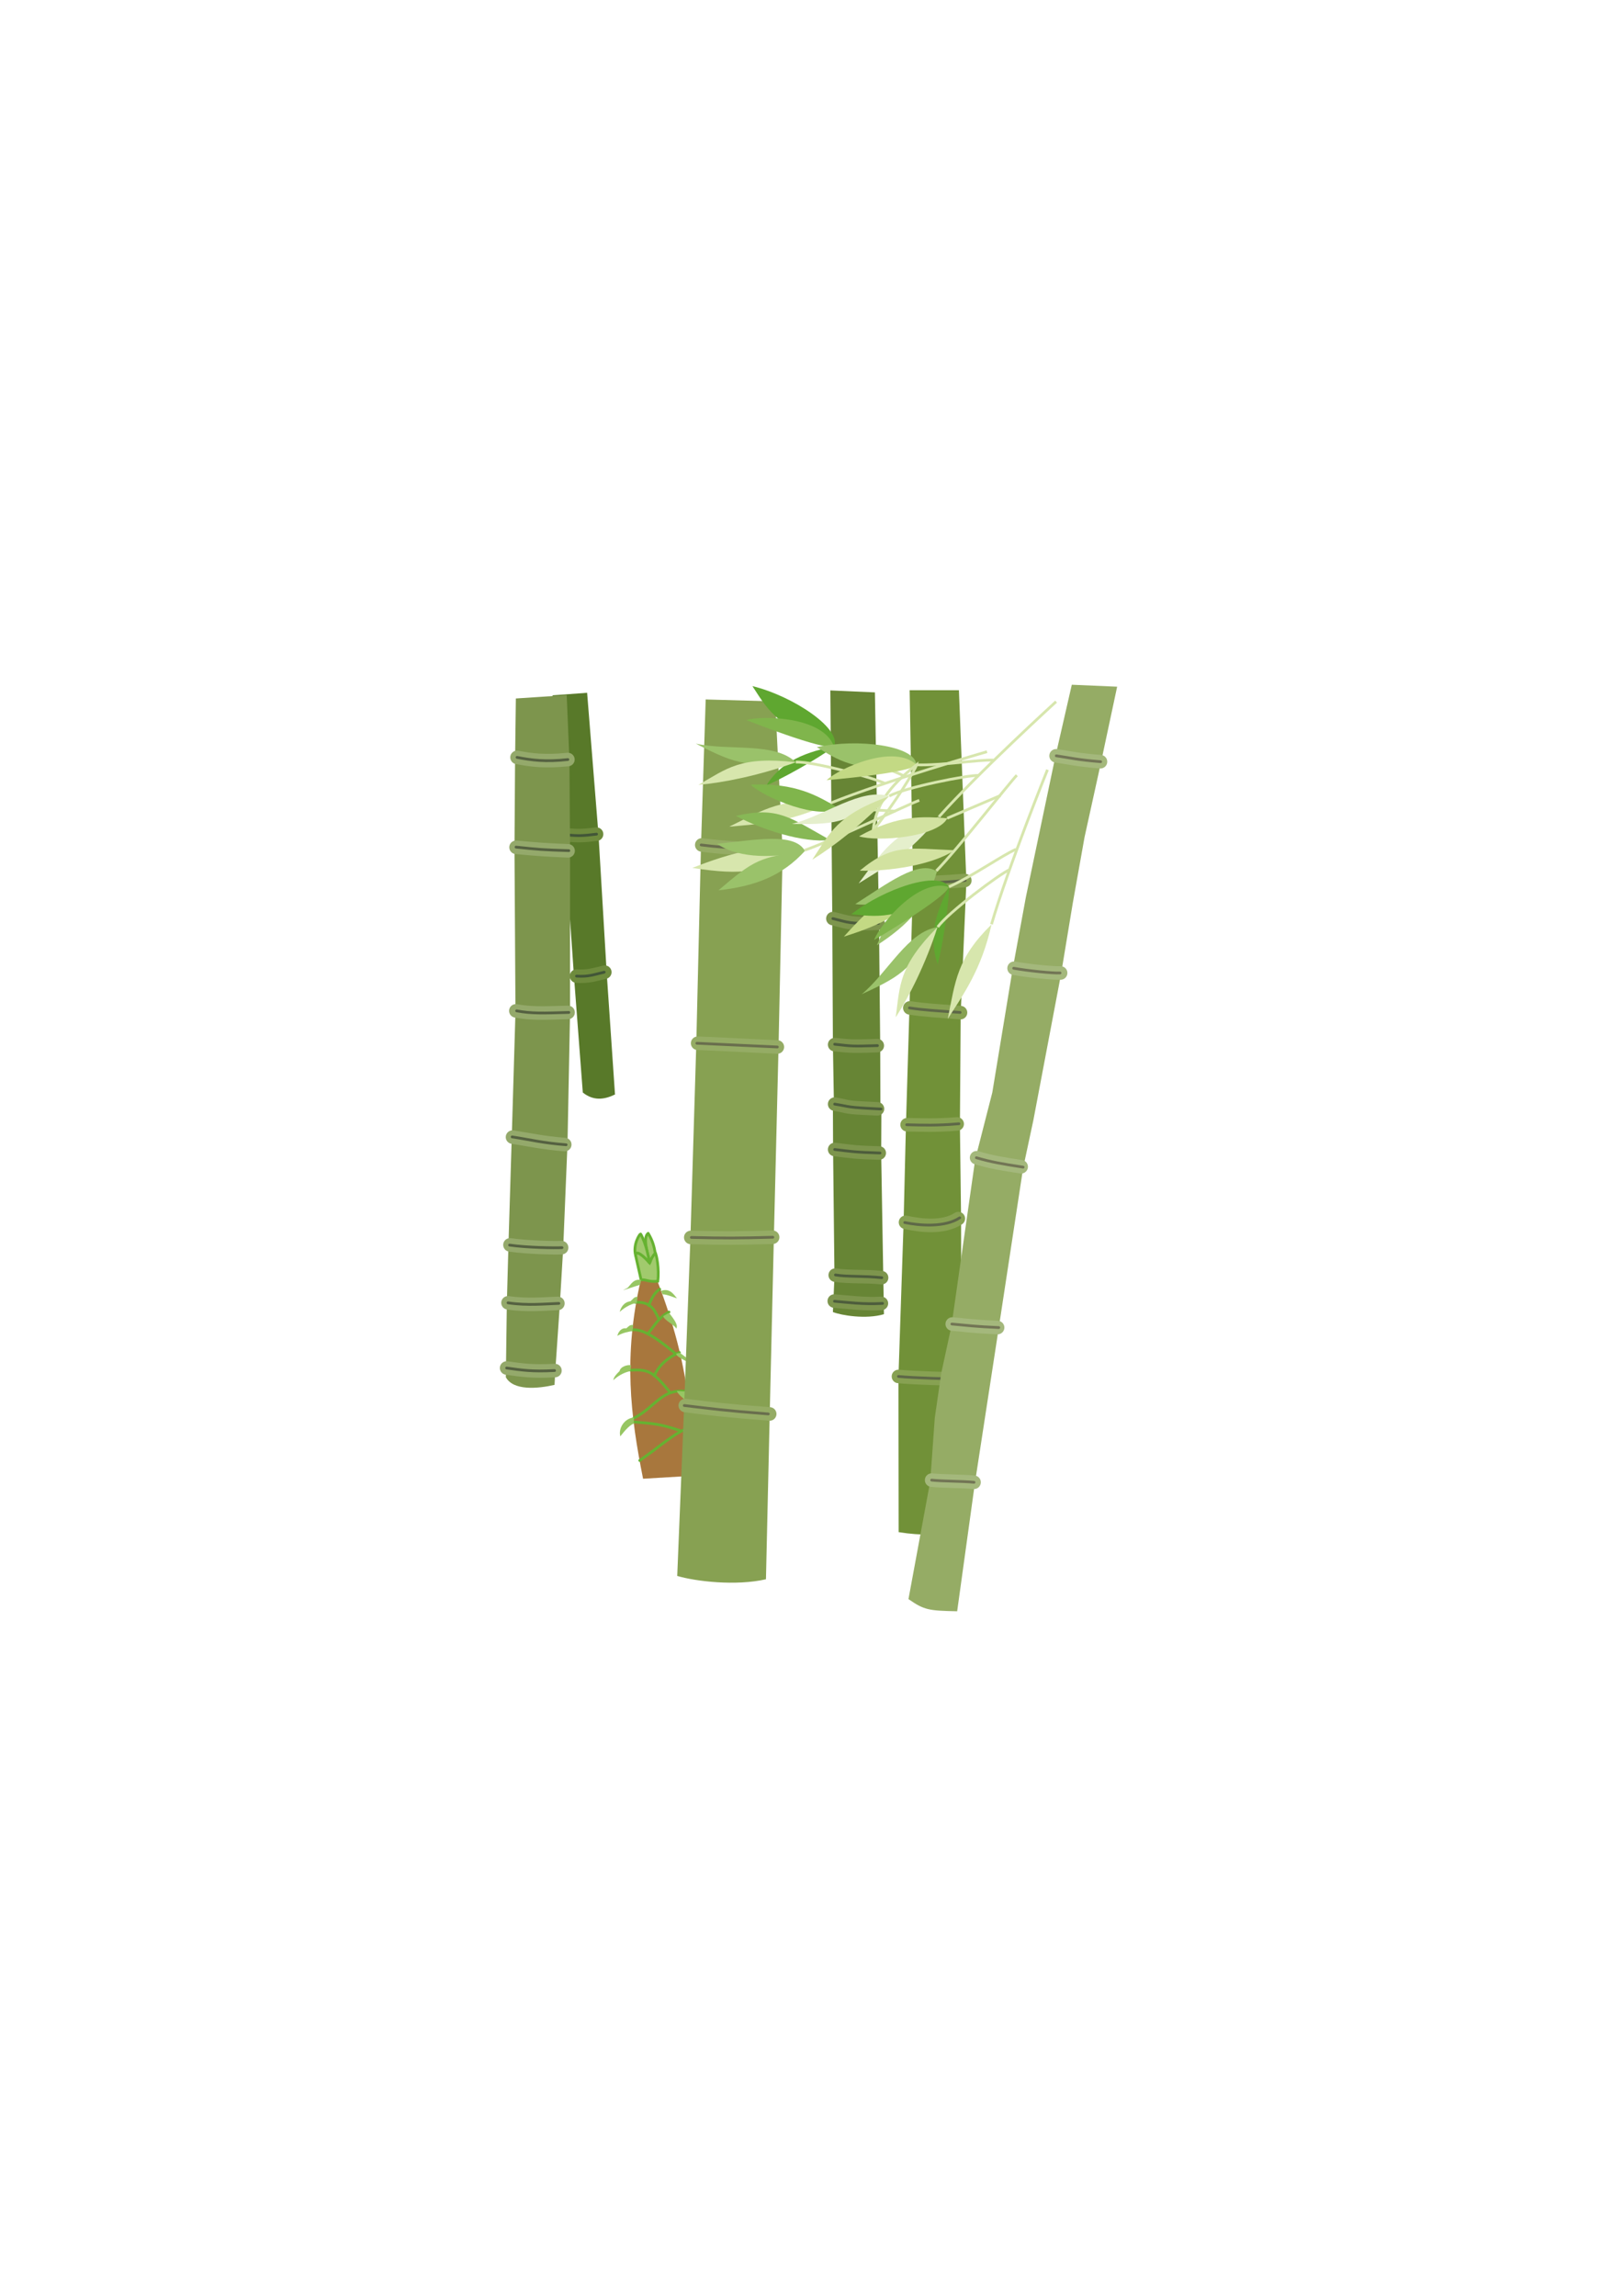 <?xml version="1.0" encoding="utf-8"?>
<!-- Created by UniConvertor 2.0rc4 (https://sk1project.net/) -->
<svg xmlns="http://www.w3.org/2000/svg" height="841.89pt" viewBox="0 0 595.276 841.89" width="595.276pt" version="1.1" xmlns:xlink="http://www.w3.org/1999/xlink" id="eb104e1e-f612-11ea-b31f-dcc15c148e23">

<g>
	<g>
		<path style="fill:#a8773d;" d="M 241.118,469.761 C 253.358,501.513 254.15,522.897 252.782,541.257 L 235.862,542.265 C 231.254,519.225 228.518,497.337 235.07,469.185 237.014,469.977 238.022,469.689 241.118,469.761 L 241.118,469.761 Z" />
		<g>
			<path style="stroke:#66b231;stroke-width:1.008;stroke-miterlimit:10.433;fill:#a1ca6d;" d="M 235.142,469.329 C 237.086,469.113 237.734,470.193 241.262,469.833 241.838,465.513 240.83,459.897 240.254,459.249 239.246,460.401 238.67,461.625 238.238,462.993 236.726,461.121 232.982,457.881 233.126,460.401 L 235.142,469.329 Z" />
			<g>
				<path style="stroke-linejoin:round;stroke:#66b231;stroke-linecap:round;stroke-miterlimit:10.433;stroke-width:1.008;fill:#a1ca6d;" d="M 240.326,459.537 C 239.39,460.617 238.814,461.553 238.382,462.993 237.23,458.745 235.79,453.705 237.734,452.265 239.462,455.073 239.966,457.449 240.326,459.537 L 240.326,459.537 Z" />
				<path style="stroke-linejoin:round;stroke:#66b231;stroke-linecap:round;stroke-miterlimit:10.433;stroke-width:1.008;fill:#a1ca6d;" d="M 238.166,463.065 C 236.654,461.121 233.054,457.881 233.126,460.401 232.046,456.225 234.71,452.481 234.926,452.481 235.07,452.481 237.374,456.801 238.166,463.065 L 238.166,463.065 Z" />
			</g>
		</g>
		<g>
			<path style="stroke-linejoin:round;stroke:#66b231;stroke-linecap:round;stroke-miterlimit:10.433;stroke-width:1.008;fill:none;" d="M 245.366,481.137 C 241.622,483.081 240.326,485.745 237.59,489.129" />
			<path style="stroke-linejoin:round;stroke:#66b231;stroke-linecap:round;stroke-miterlimit:10.433;stroke-width:1.008;fill:none;" d="M 231.902,487.689 C 236.438,487.041 243.206,492.657 248.03,496.617" />
			<path style="stroke-linejoin:round;stroke:#66b231;stroke-linecap:round;stroke-miterlimit:10.433;stroke-width:1.008;fill:none;" d="M 249.182,495.969 C 245.222,497.625 241.622,500.577 239.966,504.537" />
			<path style="stroke-linejoin:round;stroke:#66b231;stroke-linecap:round;stroke-miterlimit:10.433;stroke-width:1.008;fill:none;" d="M 245.87,510.729 C 239.318,502.665 237.806,502.161 231.254,502.449" />
			<path style="stroke-linejoin:round;stroke:#66b231;stroke-linecap:round;stroke-miterlimit:10.433;stroke-width:1.008;fill:none;" d="M 252.134,510.297 C 242.702,508.857 240.542,515.985 232.406,520.089" />
			<path style="stroke-linejoin:round;stroke:#66b231;stroke-linecap:round;stroke-miterlimit:10.433;stroke-width:1.008;fill:none;" d="M 232.766,521.457 C 239.462,522.033 241.982,522.105 249.47,524.625" />
			<path style="stroke-linejoin:round;stroke:#66b231;stroke-linecap:round;stroke-miterlimit:10.433;stroke-width:1.008;fill:none;" d="M 253.214,523.329 C 247.166,525.489 242.27,530.313 234.638,535.569" />
			<path style="stroke-linejoin:round;stroke:#66b231;stroke-linecap:round;stroke-miterlimit:10.433;stroke-width:1.008;fill:none;" d="M 232.91,477.537 C 238.598,477.321 239.894,479.985 241.55,483.513" />
			<path style="stroke-linejoin:round;stroke:#66b231;stroke-linecap:round;stroke-miterlimit:10.433;stroke-width:1.008;fill:none;" d="M 241.982,472.785 C 240.182,473.793 238.958,476.097 237.95,478.761" />
		</g>
		<g>
			<path style="fill:#97c663;" d="M 235.142,469.329 C 232.334,468.969 231.614,470.769 230.246,472.209 L 228.518,473.145 234.782,471.129 235.142,469.329 Z" />
			<path style="fill:#97c663;" d="M 242.486,473.361 C 245.87,472.137 247.31,475.089 248.318,476.097 247.31,475.881 244.502,474.585 243.062,474.657 L 242.486,473.361 Z" />
			<path style="fill:#97c663;" d="M 233.846,475.593 C 232.622,475.377 231.974,476.601 231.254,477.177 228.518,477.537 227.582,479.913 227.294,481.065 229.814,478.833 232.046,478.041 233.558,477.753 L 233.846,475.593 Z" />
			<path style="fill:#97c663;" d="M 245.366,481.425 C 247.67,484.305 248.822,486.177 247.958,487.257 248.102,486.249 243.494,484.161 243.278,482.649 L 245.366,481.425 Z" />
			<path style="fill:#97c663;" d="M 249.398,496.113 C 251.342,497.625 254.87,499.929 253.862,500.793 254.15,499.857 247.886,497.913 248.03,496.401 L 249.398,496.113 Z" />
			<path style="fill:#97c663;" d="M 251.99,510.297 C 253.718,512.097 254.87,514.113 255.158,516.129 255.158,516.129 248.894,512.169 248.246,510.081 L 251.99,510.297 Z" />
			<path style="fill:#97c663;" d="M 253.214,523.329 C 255.23,524.265 257.462,528.225 257.318,529.521 257.462,528.513 250.694,525.921 250.55,524.481 L 253.214,523.329 Z" />
			<path style="fill:#97c663;" d="M 232.262,485.889 C 231.038,485.673 230.39,486.537 229.742,487.113 227.726,486.825 226.718,488.625 226.43,489.849 228.518,488.697 230.462,488.337 231.974,488.121 L 232.262,485.889 Z" />
			<path style="fill:#97c663;" d="M 231.47,500.649 C 230.246,500.361 227.582,501.081 227.222,502.809 225.926,504.033 225.206,504.897 224.918,506.121 227.438,503.889 229.67,503.097 231.182,502.809 L 231.47,500.649 Z" />
			<path style="fill:#97c663;" d="M 232.478,519.801 C 229.094,520.089 226.718,523.689 227.51,526.713 229.598,524.049 231.11,522.537 232.478,522.033 L 232.478,519.801 Z" />
		</g>
	</g>
	<path style="fill:#87a152;" d="M 258.83,256.497 L 284.318,257.217 287.054,312.225 285.542,384.153 283.814,454.713 282.302,519.153 280.934,579.129 C 269.918,581.649 255.158,579.921 248.39,577.905 L 250.91,515.913 253.214,454.497 255.374,383.073 257.102,310.353 258.83,256.497 Z" />
	<path style="fill:#678535;" d="M 305.486,404.889 L 305.846,403.953 305.486,382.857 305.27,337.425 304.55,253.185 320.894,253.905 322.406,339.009 322.838,383.793 322.91,405.537 323.27,406.977 323.198,423.321 323.99,469.545 324.206,481.929 C 317.654,483.873 308.582,482.361 305.486,481.137 L 306.062,468.177 305.558,421.881 305.486,404.889 305.486,404.889 Z" />
	<path style="fill:#719138;" d="M 352.574,505.761 L 351.71,561.057 C 342.422,562.713 338.822,563.289 329.606,561.849 L 329.534,504.753 331.406,448.737 332.27,412.809 333.566,369.609 334.862,323.529 333.638,253.113 351.71,253.113 354.446,323.385 352.358,371.625 352.07,412.665 352.502,446.865 352.574,505.761 Z" />
	<g>
		<path style="stroke-linejoin:round;stroke:#87a152;stroke-linecap:round;stroke-miterlimit:10.433;stroke-width:4.968;fill:none;" d="M 335.438,323.457 C 341.054,323.817 346.742,323.457 353.87,322.881" />
		<path style="stroke-linejoin:round;stroke:#87a152;stroke-linecap:round;stroke-miterlimit:10.433;stroke-width:4.968;fill:none;" d="M 333.71,369.609 C 338.966,370.401 342.998,370.617 352.286,371.337" />
		<path style="stroke-linejoin:round;stroke:#87a152;stroke-linecap:round;stroke-miterlimit:10.433;stroke-width:4.968;fill:none;" d="M 332.702,412.449 C 338.318,412.521 342.854,412.809 351.062,412.161" />
		<path style="stroke-linejoin:round;stroke:#87a152;stroke-linecap:round;stroke-miterlimit:10.433;stroke-width:4.968;fill:none;" d="M 332.126,448.233 C 337.598,449.457 346.022,450.465 351.494,446.865" />
		<path style="stroke-linejoin:round;stroke:#87a152;stroke-linecap:round;stroke-miterlimit:10.433;stroke-width:4.968;fill:none;" d="M 329.534,504.753 C 335.078,505.329 349.334,505.689 352.502,505.689" />
	</g>
	<g>
		<g>
			<path style="stroke-linejoin:round;stroke:#5e6847;stroke-linecap:round;stroke-miterlimit:10.433;stroke-width:1.008;fill:none;" d="M 335.438,323.457 C 341.054,323.889 343.502,323.745 354.014,322.881" />
			<path style="stroke-linejoin:round;stroke:#5e6847;stroke-linecap:round;stroke-miterlimit:10.433;stroke-width:1.008;fill:none;" d="M 333.566,369.609 C 338.822,370.401 342.854,370.617 352.142,371.265" />
			<path style="stroke-linejoin:round;stroke:#5e6847;stroke-linecap:round;stroke-miterlimit:10.433;stroke-width:1.008;fill:none;" d="M 332.558,412.449 C 338.174,412.593 343.502,412.809 351.71,412.089" />
			<path style="stroke-linejoin:round;stroke:#5e6847;stroke-linecap:round;stroke-miterlimit:10.433;stroke-width:1.008;fill:none;" d="M 331.838,448.305 C 337.31,449.457 346.598,450.177 351.998,446.577" />
		</g>
		<path style="stroke-linejoin:round;stroke:#5e6847;stroke-linecap:round;stroke-miterlimit:10.433;stroke-width:1.008;fill:none;" d="M 329.534,504.753 C 335.078,505.329 349.334,505.689 352.502,505.689" />
	</g>
	<path style="fill:#587929;" d="M 202.67,254.985 L 215.342,254.049 219.518,306.177 222.542,357.081 225.566,401.361 C 221.534,403.305 217.646,403.737 213.758,400.641 L 210.59,358.953 206.918,306.537 202.67,254.985 Z" />
	<g>
		<g>
			<path style="fill:#2d2c2b;" d="M 207.854,306.177 C 212.246,306.537 213.47,306.537 218.798,305.889 L 207.854,306.177 Z" />
			<path style="stroke-linejoin:round;stroke:#6e8b3d;stroke-linecap:round;stroke-miterlimit:10.433;stroke-width:4.968;fill:none;" d="M 207.854,306.177 C 212.246,306.537 213.47,306.537 218.798,305.889" />
		</g>
		<path style="stroke-linejoin:round;stroke:#6e8b3d;stroke-linecap:round;stroke-miterlimit:10.433;stroke-width:4.968;fill:none;" d="M 211.454,357.945 C 215.774,358.233 218.078,357.369 221.822,356.505" />
	</g>
	<g>
		<g>
			<path style="fill:#2d2c2b;" d="M 207.854,306.177 C 212.246,306.537 213.47,306.537 218.798,305.889 L 207.854,306.177 Z" />
			<path style="stroke-linejoin:round;stroke:#425637;stroke-linecap:round;stroke-miterlimit:10.433;stroke-width:1.008;fill:none;" d="M 207.854,306.177 C 212.246,306.537 213.47,306.537 218.798,305.889" />
		</g>
		<path style="stroke-linejoin:round;stroke:#425637;stroke-linecap:round;stroke-miterlimit:10.433;stroke-width:1.008;fill:none;" d="M 211.454,357.945 C 215.774,358.233 217.646,357.441 221.606,356.505" />
	</g>
	<path style="fill:#7d954d;" d="M 189.206,256.137 L 207.854,254.913 208.862,279.033 209.078,311.649 209.078,371.697 208.142,419.505 206.558,457.881 205.334,478.401 203.678,502.521 203.39,507.849 C 197.054,509.289 188.27,510.009 185.534,505.041 L 185.894,478.041 186.47,457.089 187.694,417.201 189.062,371.049 188.702,311.289 188.918,278.457 189.206,256.137 Z" />
	<g>
		<path style="stroke-linejoin:round;stroke:#94a96b;stroke-linecap:round;stroke-miterlimit:10.433;stroke-width:4.968;fill:none;" d="M 189.638,277.737 C 194.894,278.745 199.79,279.393 208.286,278.529" />
		<path style="stroke-linejoin:round;stroke:#94a96b;stroke-linecap:round;stroke-miterlimit:10.433;stroke-width:4.968;fill:none;" d="M 189.278,310.713 C 197.702,311.505 200.15,311.649 208.358,312.009" />
		<path style="stroke-linejoin:round;stroke:#94a96b;stroke-linecap:round;stroke-miterlimit:10.433;stroke-width:4.968;fill:none;" d="M 189.206,370.689 C 194.606,371.697 198.71,371.553 208.358,371.265" />
		<path style="stroke-linejoin:round;stroke:#94a96b;stroke-linecap:round;stroke-miterlimit:10.433;stroke-width:4.968;fill:none;" d="M 187.982,416.985 C 194.606,417.993 198.566,419.001 207.134,419.721" />
		<path style="stroke-linejoin:round;stroke:#94a96b;stroke-linecap:round;stroke-miterlimit:10.433;stroke-width:4.968;fill:none;" d="M 187.046,456.513 C 193.454,457.449 203.39,457.665 205.982,457.521" />
		<path style="stroke-linejoin:round;stroke:#94a96b;stroke-linecap:round;stroke-miterlimit:10.433;stroke-width:4.968;fill:none;" d="M 186.326,477.753 C 193.382,478.833 199.934,478.113 204.614,477.969" />
		<path style="stroke-linejoin:round;stroke:#94a96b;stroke-linecap:round;stroke-miterlimit:10.433;stroke-width:4.968;fill:none;" d="M 185.822,501.657 C 191.51,502.449 194.966,503.025 203.534,502.593" />
	</g>
	<g>
		<path style="stroke-linejoin:round;stroke:#556141;stroke-linecap:round;stroke-miterlimit:10.433;stroke-width:1.008;fill:none;" d="M 189.638,277.737 C 194.894,278.745 200.006,279.465 208.286,278.529" />
		<path style="stroke-linejoin:round;stroke:#556141;stroke-linecap:round;stroke-miterlimit:10.433;stroke-width:1.008;fill:none;" d="M 189.278,310.641 C 197.558,311.505 198.998,311.649 208.646,311.937" />
		<path style="stroke-linejoin:round;stroke:#556141;stroke-linecap:round;stroke-miterlimit:10.433;stroke-width:1.008;fill:none;" d="M 189.494,370.689 C 194.894,371.697 198.998,371.553 208.646,371.265" />
		<path style="stroke-linejoin:round;stroke:#556141;stroke-linecap:round;stroke-miterlimit:10.433;stroke-width:1.008;fill:none;" d="M 187.838,416.913 C 194.462,417.921 199.07,419.145 207.638,419.793" />
		<path style="stroke-linejoin:round;stroke:#556141;stroke-linecap:round;stroke-miterlimit:10.433;stroke-width:1.008;fill:none;" d="M 186.902,456.585 C 193.382,457.521 203.534,457.665 206.126,457.521" />
		<path style="stroke-linejoin:round;stroke:#556141;stroke-linecap:round;stroke-miterlimit:10.433;stroke-width:1.008;fill:none;" d="M 186.326,477.753 C 193.382,478.833 200.222,478.113 204.974,477.969" />
		<path style="stroke-linejoin:round;stroke:#556141;stroke-linecap:round;stroke-miterlimit:10.433;stroke-width:1.008;fill:none;" d="M 185.822,501.657 C 191.51,502.449 194.966,503.025 203.39,502.593" />
	</g>
	<g>
		<path style="stroke-linejoin:round;stroke:#95ac65;stroke-linecap:round;stroke-miterlimit:10.433;stroke-width:4.968;fill:none;" d="M 253.358,453.777 C 265.382,454.065 270.782,454.065 283.382,453.705" />
		<path style="stroke-linejoin:round;stroke:#95ac65;stroke-linecap:round;stroke-miterlimit:10.433;stroke-width:4.968;fill:none;" d="M 251.342,515.409 C 260.918,516.633 266.318,517.281 282.302,518.505" />
		<path style="stroke-linejoin:round;stroke:#95ac65;stroke-linecap:round;stroke-miterlimit:10.433;stroke-width:4.968;fill:none;" d="M 255.878,382.569 C 267.182,383.001 272.15,383.361 285.11,383.937" />
		<path style="stroke-linejoin:round;stroke:#95ac65;stroke-linecap:round;stroke-miterlimit:10.433;stroke-width:4.968;fill:none;" d="M 257.39,309.849 C 267.326,311.217 279.926,311.505 286.694,311.433" />
	</g>
	<g>
		<path style="stroke-linejoin:round;stroke:#696e4d;stroke-linecap:round;stroke-miterlimit:10.433;stroke-width:1.008;fill:none;" d="M 257.174,309.849 C 267.11,311.145 279.782,311.505 286.478,311.361" />
		<path style="stroke-linejoin:round;stroke:#696e4d;stroke-linecap:round;stroke-miterlimit:10.433;stroke-width:1.008;fill:none;" d="M 255.59,382.569 C 266.894,383.073 272.15,383.361 285.11,383.937" />
		<path style="stroke-linejoin:round;stroke:#696e4d;stroke-linecap:round;stroke-miterlimit:10.433;stroke-width:1.008;fill:none;" d="M 253.574,453.777 C 265.598,454.065 270.854,454.065 283.454,453.705" />
		<path style="stroke-linejoin:round;stroke:#696e4d;stroke-linecap:round;stroke-miterlimit:10.433;stroke-width:1.008;fill:none;" d="M 250.982,515.409 C 260.63,516.561 265.814,517.281 281.798,518.505" />
	</g>
	<g>
		<path style="stroke-linejoin:round;stroke:#7d954d;stroke-linecap:round;stroke-miterlimit:10.433;stroke-width:4.968;fill:none;" d="M 305.486,336.849 C 311.39,338.289 312.038,339.009 322.046,338.577" />
		<path style="stroke-linejoin:round;stroke:#7d954d;stroke-linecap:round;stroke-miterlimit:10.433;stroke-width:4.968;fill:none;" d="M 306.134,383.073 C 311.174,383.505 311.102,383.865 321.758,383.433" />
		<path style="stroke-linejoin:round;stroke:#7d954d;stroke-linecap:round;stroke-miterlimit:10.433;stroke-width:4.968;fill:none;" d="M 306.134,404.889 C 312.47,405.969 308.51,406.041 321.83,406.617" />
		<path style="stroke-linejoin:round;stroke:#7d954d;stroke-linecap:round;stroke-miterlimit:10.433;stroke-width:4.968;fill:none;" d="M 306.134,421.521 C 313.118,422.385 314.126,422.601 322.478,422.817" />
		<path style="stroke-linejoin:round;stroke:#7d954d;stroke-linecap:round;stroke-miterlimit:10.433;stroke-width:4.968;fill:none;" d="M 306.35,467.601 C 311.678,468.393 317.438,467.889 323.342,468.537" />
		<path style="stroke-linejoin:round;stroke:#7d954d;stroke-linecap:round;stroke-miterlimit:10.433;stroke-width:4.968;fill:none;" d="M 305.99,477.105 C 311.246,477.537 317.294,478.329 323.27,477.969" />
	</g>
	<g>
		<path style="stroke-linejoin:round;stroke:#4d5d3c;stroke-linecap:round;stroke-miterlimit:10.433;stroke-width:1.008;fill:none;" d="M 305.486,336.849 C 311.39,338.289 311.174,338.793 322.19,338.577" />
		<path style="stroke-linejoin:round;stroke:#4d5d3c;stroke-linecap:round;stroke-miterlimit:10.433;stroke-width:1.008;fill:none;" d="M 306.134,382.929 C 312.686,383.649 312.11,383.721 321.83,383.433" />
		<path style="stroke-linejoin:round;stroke:#4d5d3c;stroke-linecap:round;stroke-miterlimit:10.433;stroke-width:1.008;fill:none;" d="M 306.134,404.889 C 312.47,405.897 309.734,406.041 323.126,406.689" />
		<path style="stroke-linejoin:round;stroke:#4d5d3c;stroke-linecap:round;stroke-miterlimit:10.433;stroke-width:1.008;fill:none;" d="M 306.134,421.521 C 312.11,422.241 313.334,422.529 322.766,422.817" />
		<path style="stroke-linejoin:round;stroke:#4d5d3c;stroke-linecap:round;stroke-miterlimit:10.433;stroke-width:1.008;fill:none;" d="M 306.422,467.529 C 310.454,468.249 316.502,467.817 323.414,468.537" />
		<path style="stroke-linejoin:round;stroke:#4d5d3c;stroke-linecap:round;stroke-miterlimit:10.433;stroke-width:1.008;fill:none;" d="M 306.062,477.177 C 310.31,477.537 316.718,478.401 323.702,477.969" />
	</g>
	<path style="fill:#95ac65;" d="M 393.11,251.097 L 409.742,251.817 403.766,279.825 397.79,306.969 393.47,331.161 389.15,357.297 378.998,410.865 375.254,428.361 366.326,486.897 357.542,544.065 351.062,590.865 C 340.694,590.649 338.966,590.433 333.206,586.401 L 341.198,543.129 342.854,519.945 345.23,503.529 348.974,486.249 357.686,425.121 363.95,400.641 371.366,355.641 376.262,329.001 387.062,277.521 393.11,251.097 Z" />
	<g>
		<path style="stroke-linejoin:round;stroke:#a4b87c;stroke-linecap:round;stroke-miterlimit:10.433;stroke-width:4.968;fill:none;" d="M 387.35,277.161 C 392.822,277.953 394.766,278.601 403.622,279.321" />
		<path style="stroke-linejoin:round;stroke:#a4b87c;stroke-linecap:round;stroke-miterlimit:10.433;stroke-width:4.968;fill:none;" d="M 371.942,355.065 C 377.126,356.001 386.414,356.937 389.006,356.793" />
		<path style="stroke-linejoin:round;stroke:#a4b87c;stroke-linecap:round;stroke-miterlimit:10.433;stroke-width:4.968;fill:none;" d="M 358.19,424.545 C 363.518,426.129 367.046,426.705 374.534,427.857" />
		<path style="stroke-linejoin:round;stroke:#a4b87c;stroke-linecap:round;stroke-miterlimit:10.433;stroke-width:4.968;fill:none;" d="M 349.262,485.529 C 354.662,486.033 357.47,486.465 365.894,486.825" />
		<path style="stroke-linejoin:round;stroke:#a4b87c;stroke-linecap:round;stroke-miterlimit:10.433;stroke-width:4.968;fill:none;" d="M 341.702,542.769 C 345.518,543.201 353.006,543.129 357.254,543.561" />
	</g>
	<g>
		<path style="stroke-linejoin:round;stroke:#727555;stroke-linecap:round;stroke-miterlimit:10.433;stroke-width:1.008;fill:none;" d="M 387.422,277.161 C 392.894,277.953 394.838,278.601 403.694,279.321" />
		<path style="stroke-linejoin:round;stroke:#727555;stroke-linecap:round;stroke-miterlimit:10.433;stroke-width:1.008;fill:none;" d="M 371.798,355.065 C 376.91,356.001 386.198,356.937 388.79,356.793" />
		<path style="stroke-linejoin:round;stroke:#727555;stroke-linecap:round;stroke-miterlimit:10.433;stroke-width:1.008;fill:none;" d="M 358.118,424.545 C 363.446,426.129 367.766,426.849 375.254,428.001" />
		<path style="stroke-linejoin:round;stroke:#727555;stroke-linecap:round;stroke-miterlimit:10.433;stroke-width:1.008;fill:none;" d="M 349.118,485.529 C 354.59,486.033 357.902,486.465 366.326,486.825" />
		<path style="stroke-linejoin:round;stroke:#727555;stroke-linecap:round;stroke-miterlimit:10.433;stroke-width:1.008;fill:none;" d="M 341.702,542.769 C 345.518,543.201 353.006,543.129 357.254,543.561" />
	</g>
	<g>
		<g>
			<path style="fill:#5fa730;" d="M 305.846,273.705 C 293.03,276.297 285.902,280.401 281.006,288.105 292.31,282.921 304.766,275.001 305.846,273.705 L 305.846,273.705 Z" />
			<path style="fill:#5fa730;" d="M 275.966,251.601 C 290.942,255.273 308.726,267.225 305.918,273.705 284.318,267.081 280.646,258.585 275.966,251.601 L 275.966,251.601 Z" />
			<path style="fill:#80b54c;" d="M 273.734,264.057 C 279.782,262.257 302.03,262.833 305.846,273.705 302.246,275.361 273.734,264.057 273.734,264.057 L 273.734,264.057 Z" />
			<path style="fill:#9ac26a;" d="M 255.23,272.697 C 267.398,275.433 284.03,271.977 291.878,279.537 273.59,280.473 271.718,281.265 255.23,272.697 L 255.23,272.697 Z" />
			<path style="fill:#d7e6ad;" d="M 256.166,287.817 C 266.534,281.913 271.502,277.161 291.878,279.537 278.558,284.361 265.31,287.025 256.166,287.817 L 256.166,287.817 Z" />
			<path style="fill:#d7e6ad;" d="M 267.47,303.153 C 280.214,296.889 287.126,292.137 304.766,294.441 289.502,301.785 278.198,302.145 267.47,303.153 L 267.47,303.153 Z" />
			<path style="fill:#80b54c;" d="M 275.318,287.745 C 292.022,286.953 300.086,291.993 307.358,296.241 300.95,300.993 280.43,292.641 275.318,287.745 L 275.318,287.745 Z" />
			<path style="fill:#87b856;" d="M 269.918,299.193 C 285.398,295.593 289.862,299.913 304.478,308.049 294.542,309.201 279.422,304.233 269.918,299.193 L 269.918,299.193 Z" />
			<path style="fill:#d7e6ad;" d="M 253.934,318.273 C 267.542,312.873 283.094,308.409 295.262,312.009 279.494,319.857 272.726,321.153 253.934,318.273 L 253.934,318.273 Z" />
			<path style="fill:#9ac26a;" d="M 263.006,309.417 C 276.614,308.121 291.374,305.025 295.262,312.081 281.438,315.465 269.054,313.881 263.006,309.417 L 263.006,309.417 Z" />
			<path style="fill:#9ac26a;" d="M 263.51,326.481 C 276.758,315.177 278.486,314.457 295.262,312.009 286.91,321.153 277.19,324.969 263.51,326.481 L 263.51,326.481 Z" />
			<path style="stroke:#d7e6ad;stroke-width:1.008;stroke-miterlimit:10.433;fill:none;" d="M 305.846,273.705 C 314.054,278.097 327.014,282.057 331.838,284.721" />
			<path style="stroke:#d7e6ad;stroke-width:1.008;stroke-miterlimit:10.433;fill:none;" d="M 291.878,279.465 C 298.43,279.177 321.182,285.441 324.566,287.313" />
			<path style="stroke:#d7e6ad;stroke-width:1.008;stroke-miterlimit:10.433;fill:none;" d="M 304.766,294.441 C 324.566,286.449 362.006,275.649 362.006,275.649" />
			<path style="stroke:#d7e6ad;stroke-width:1.008;stroke-miterlimit:10.433;fill:none;" d="M 295.118,311.793 C 305.342,308.265 334.214,294.441 337.166,293.505" />
			<path style="stroke:#d7e6ad;stroke-width:1.008;stroke-miterlimit:10.433;fill:none;" d="M 328.454,297.465 L 307.286,296.241" />
		</g>
		<g>
			<path style="fill:#9ac26a;" d="M 299.582,273.993 C 314.558,270.681 335.798,273.417 336.086,280.473 313.838,284.145 306.782,278.169 299.582,273.993 L 299.582,273.993 Z" />
			<path style="fill:#c3d984;" d="M 303.182,286.089 C 307.718,281.769 327.878,272.553 336.158,280.473 333.638,283.569 303.182,286.089 303.182,286.089 L 303.182,286.089 Z" />
			<path style="stroke:#d7e6ad;stroke-width:1.008;stroke-miterlimit:10.433;fill:none;" d="M 336.158,280.473 C 325.79,288.537 321.254,295.377 320.246,304.449 328.094,294.801 335.798,282.129 336.158,280.473 L 336.158,280.473 Z" />
			<path style="fill:#e5efcc;" d="M 290.438,302.145 C 302.462,299.193 315.854,288.681 326.15,291.993 310.238,300.921 309.014,302.505 290.438,302.145 L 290.438,302.145 Z" />
			<path style="fill:#d2e2a0;" d="M 297.926,315.249 C 304.478,305.385 306.854,298.905 326.078,291.993 316.358,302.217 305.63,310.497 297.926,315.249 L 297.926,315.249 Z" />
			<path style="fill:#e5efcc;" d="M 314.918,323.961 C 323.414,312.657 327.518,305.313 344.366,299.553 333.926,312.945 323.918,318.345 314.918,323.961 L 314.918,323.961 Z" />
			<path style="fill:#d2e2a0;" d="M 315.062,306.681 C 329.606,298.545 339.038,299.481 347.462,300.057 343.79,307.113 321.686,308.769 315.062,306.681 L 315.062,306.681 Z" />
			<path style="fill:#d2e2a0;" d="M 315.35,319.281 C 327.446,309.201 333.422,311.145 350.126,311.793 341.702,317.337 325.862,319.569 315.35,319.281 L 315.35,319.281 Z" />
			<path style="fill:#c3d984;" d="M 309.518,343.473 C 319.166,332.601 331.19,321.729 343.646,319.569 332.99,333.537 327.518,337.785 309.518,343.473 L 309.518,343.473 Z" />
			<path style="fill:#9ac26a;" d="M 313.694,331.521 C 325.07,324.321 336.95,315.033 343.646,319.569 332.702,328.713 320.894,332.817 313.694,331.521 L 313.694,331.521 Z" />
			<path style="fill:#9ac26a;" d="M 321.614,346.641 C 328.454,330.729 329.606,329.289 343.646,319.641 340.19,331.521 333.134,339.225 321.614,346.641 L 321.614,346.641 Z" />
			<path style="stroke:#d7e6ad;stroke-width:1.008;stroke-miterlimit:10.433;fill:none;" d="M 336.158,280.473 C 345.446,280.761 358.838,278.529 364.382,278.745" />
			<path style="stroke:#d7e6ad;stroke-width:1.008;stroke-miterlimit:10.433;fill:none;" d="M 326.15,291.921 C 331.91,288.753 355.094,284.145 358.982,284.361" />
			<path style="stroke:#d7e6ad;stroke-width:1.008;stroke-miterlimit:10.433;fill:none;" d="M 344.366,299.553 C 358.55,283.569 387.35,257.289 387.35,257.289" />
			<path style="stroke:#d7e6ad;stroke-width:1.008;stroke-miterlimit:10.433;fill:none;" d="M 343.43,319.353 C 350.99,311.649 370.79,286.377 372.95,284.289" />
			<path style="stroke:#d7e6ad;stroke-width:1.008;stroke-miterlimit:10.433;fill:none;" d="M 366.974,291.705 L 347.39,300.057" />
		</g>
		<g>
			<path style="fill:#5fa730;" d="M 348.038,325.185 C 342.062,336.921 340.982,345.057 343.934,353.625 346.886,341.601 348.326,326.841 348.038,325.185 L 348.038,325.185 Z" />
			<path style="fill:#5fa730;" d="M 312.254,335.265 C 324.206,325.833 344.582,319.065 348.038,325.257 329.462,338.289 320.39,335.913 312.254,335.265 L 312.254,335.265 Z" />
			<path style="fill:#80b54c;" d="M 320.606,344.697 C 322.838,338.793 337.094,321.729 347.966,325.257 347.03,329.217 320.606,344.697 320.606,344.697 L 320.606,344.697 Z" />
			<path style="fill:#9ac26a;" d="M 316.07,364.569 C 325.574,356.721 333.062,341.457 343.862,340.017 333.35,354.921 332.918,356.937 316.07,364.569 L 316.07,364.569 Z" />
			<path style="fill:#d7e6ad;" d="M 328.526,373.065 C 330.11,361.401 329.462,354.489 343.862,339.945 339.542,353.409 333.422,365.505 328.526,373.065 L 328.526,373.065 Z" />
			<path style="fill:#d7e6ad;" d="M 347.606,373.641 C 350.414,359.817 350.918,351.465 363.662,339.009 359.99,355.569 353.294,364.713 347.606,373.641 L 347.606,373.641 Z" />
			<path style="stroke:#d7e6ad;stroke-width:1.008;stroke-miterlimit:10.433;fill:none;" d="M 348.038,325.185 C 356.534,321.441 367.622,313.593 372.662,311.433" />
			<path style="stroke:#d7e6ad;stroke-width:1.008;stroke-miterlimit:10.433;fill:none;" d="M 343.934,339.945 C 347.75,334.617 366.686,320.433 370.286,318.921" />
			<path style="stroke:#d7e6ad;stroke-width:1.008;stroke-miterlimit:10.433;fill:none;" d="M 363.662,338.937 C 369.638,318.417 384.182,282.273 384.182,282.273" />
		</g>
	</g>
</g>
</svg>